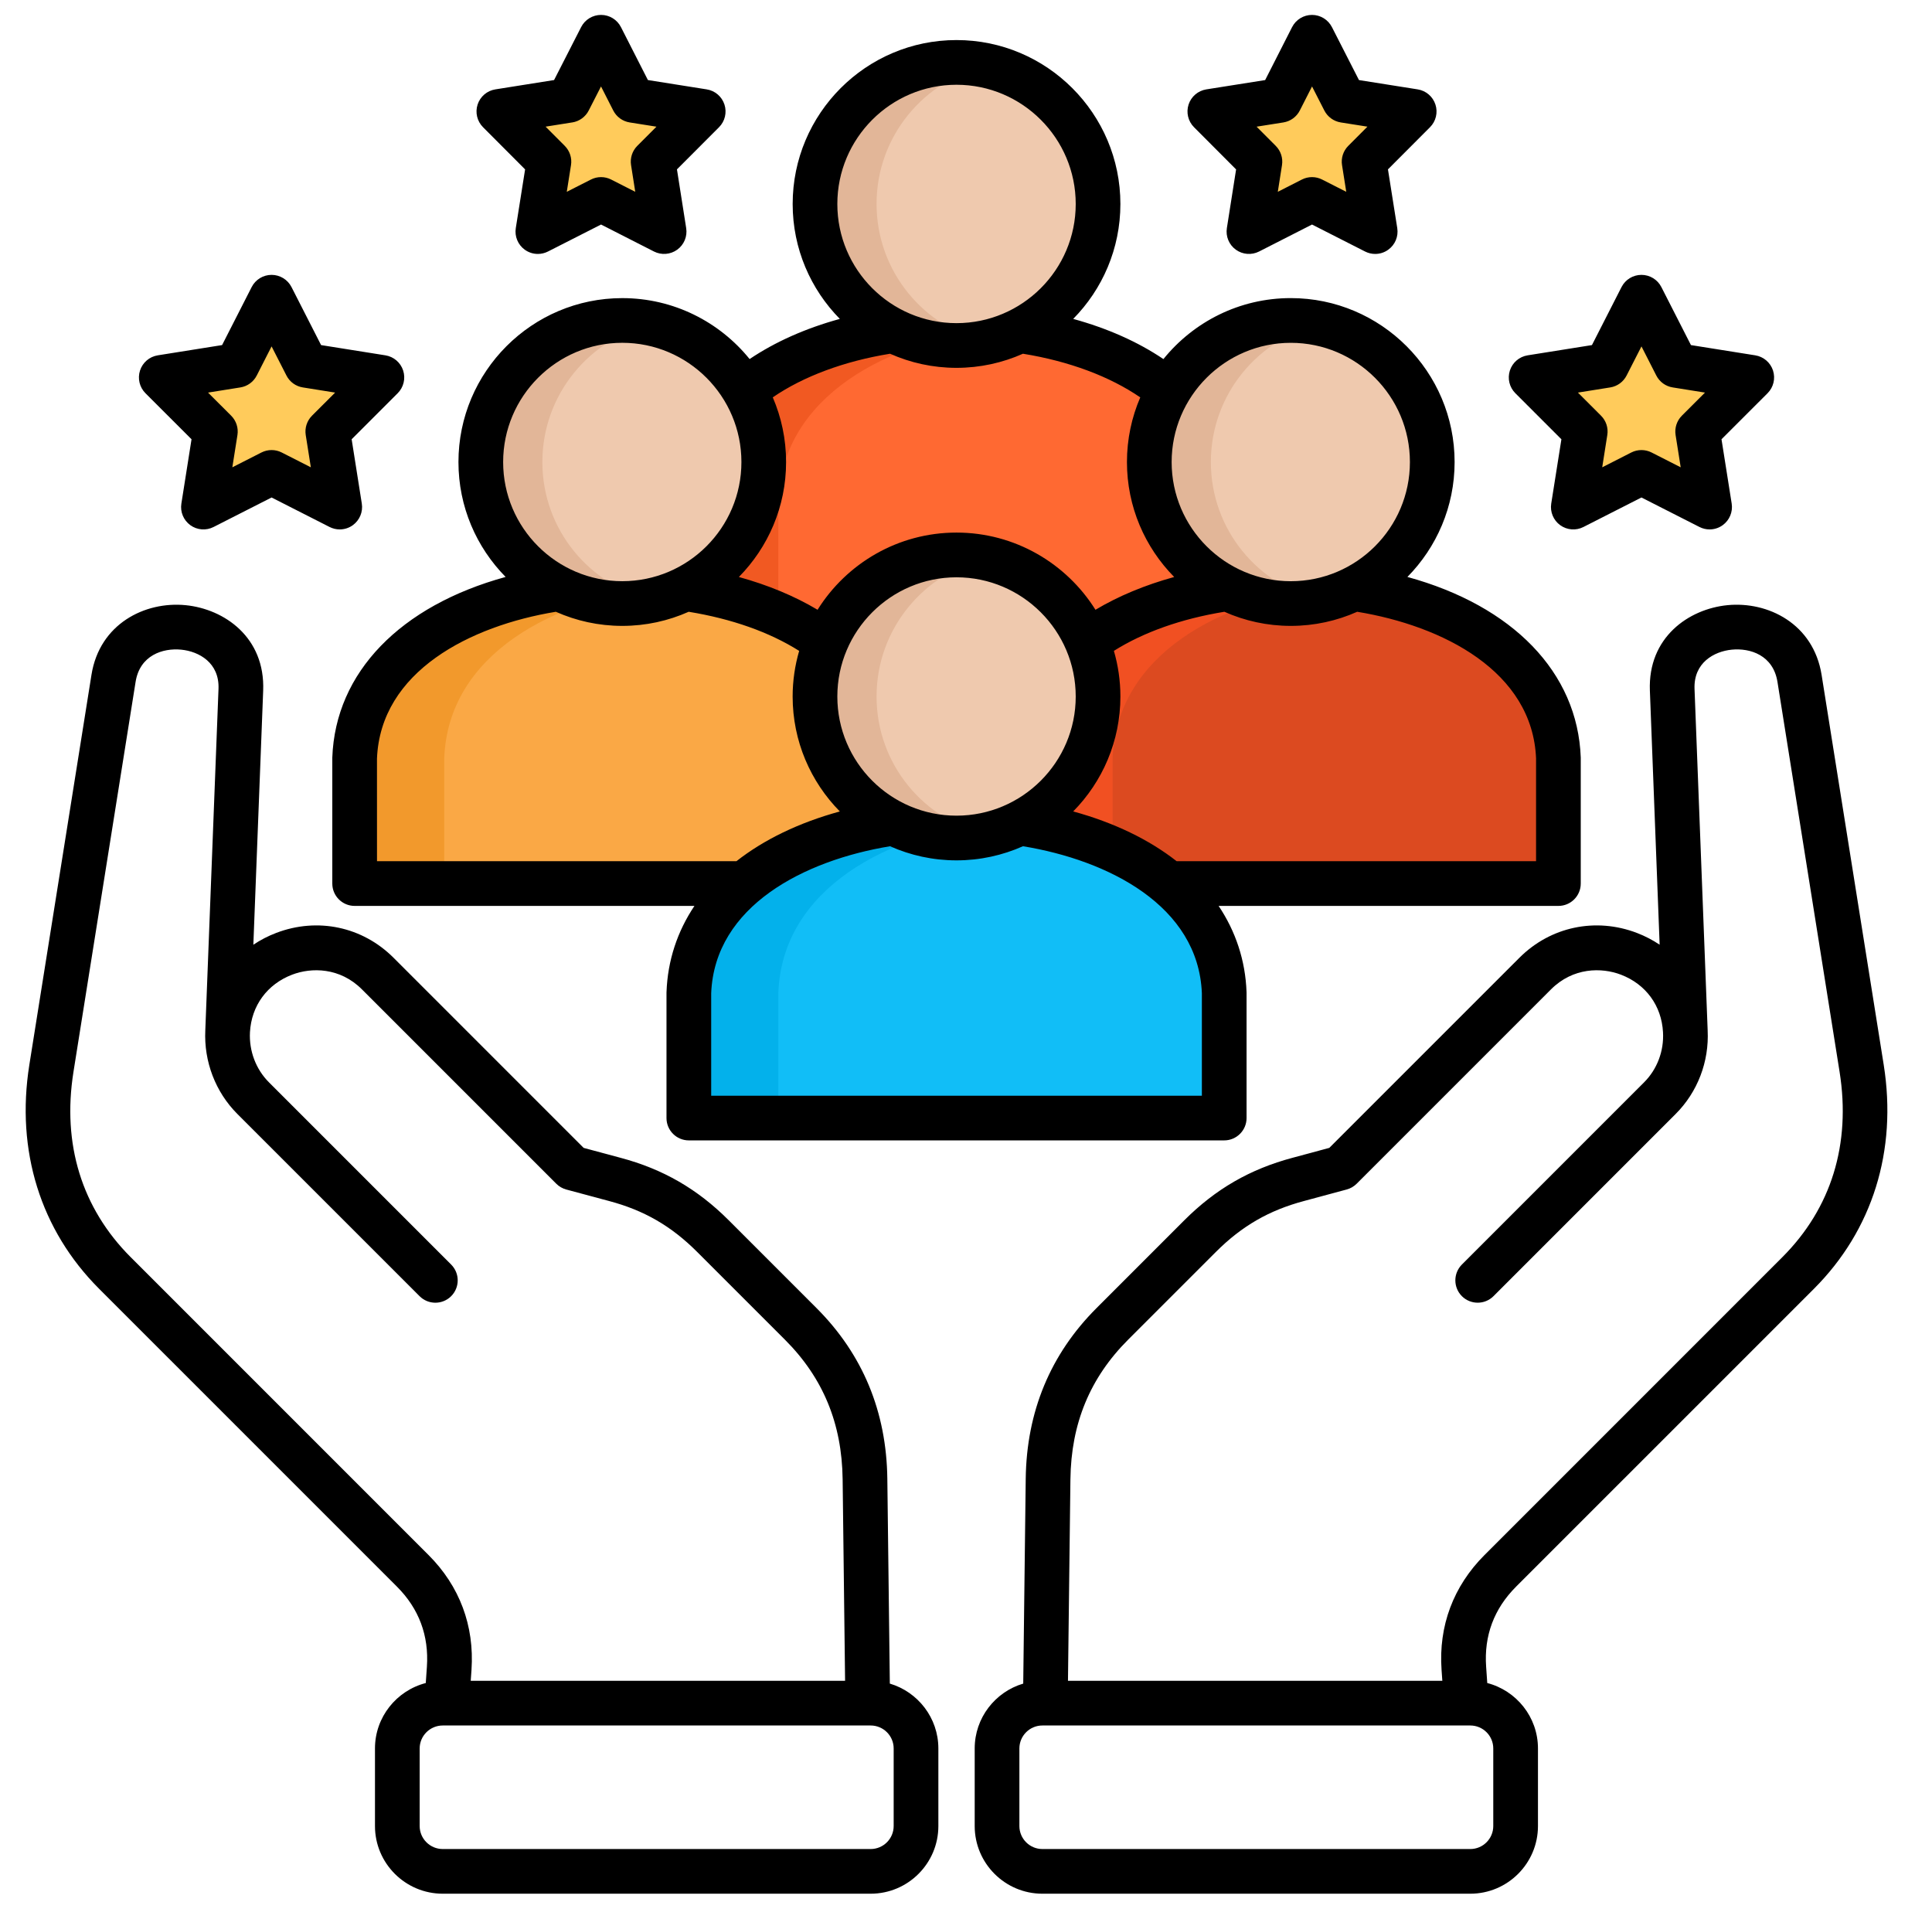 <svg xmlns="http://www.w3.org/2000/svg" width="82" height="81" viewBox="0 0 82 81" fill="none"><path fill-rule="evenodd" clip-rule="evenodd" d="M51.965 21.232C51.606 11.371 29.605 11.371 29.246 21.232V30.102H51.965V21.232Z" fill="#F15922"></path><path fill-rule="evenodd" clip-rule="evenodd" d="M51.96 21.232C51.798 16.86 47.39 14.429 42.497 13.932C37.605 14.429 33.197 16.86 33.035 21.232V30.103H51.96V21.232Z" fill="#FF6932"></path><path fill-rule="evenodd" clip-rule="evenodd" d="M66.144 32.183C65.785 22.322 43.785 22.322 43.426 32.183V37.493H66.144V32.183Z" fill="#F15022"></path><path fill-rule="evenodd" clip-rule="evenodd" d="M66.143 32.184C65.986 27.811 61.578 25.381 56.685 24.883C51.792 25.381 47.38 27.811 47.223 32.184V37.493H66.143V32.184Z" fill="#DC4A20"></path><path fill-rule="evenodd" clip-rule="evenodd" d="M37.769 32.183C37.411 22.322 15.41 22.322 15.051 32.183V37.493H37.769V32.183Z" fill="#F2992C"></path><path fill-rule="evenodd" clip-rule="evenodd" d="M37.776 32.184C37.619 27.811 33.21 25.381 28.318 24.883C23.425 25.381 19.012 27.811 18.855 32.184V37.493H37.776V32.184Z" fill="#FAA845"></path><path fill-rule="evenodd" clip-rule="evenodd" d="M51.965 42.134C51.606 32.273 29.605 32.273 29.246 42.134V47.444H51.965V42.134Z" fill="#03B1EB"></path><path fill-rule="evenodd" clip-rule="evenodd" d="M51.96 42.135C51.798 37.762 47.39 35.332 42.497 34.834C37.605 35.332 33.197 37.762 33.035 42.135V47.444H51.96V42.135Z" fill="#11BEF7"></path><path fill-rule="evenodd" clip-rule="evenodd" d="M40.596 23.551C37.278 23.551 34.587 26.241 34.587 29.56C34.587 32.878 37.278 35.565 40.596 35.565C43.914 35.565 46.601 32.874 46.601 29.56C46.601 26.246 43.91 23.551 40.596 23.551ZM40.596 2.648C37.278 2.648 34.587 5.339 34.587 8.653C34.587 11.967 37.278 14.662 40.596 14.662C43.914 14.662 46.601 11.972 46.601 8.653C46.601 5.335 43.91 2.648 40.596 2.648ZM54.781 13.6C51.467 13.6 48.776 16.29 48.776 19.609C48.776 22.927 51.467 25.613 54.781 25.613C58.095 25.613 60.79 22.923 60.79 19.609C60.79 16.295 58.099 13.6 54.781 13.6ZM26.407 13.6C23.093 13.6 20.402 16.29 20.402 19.609C20.402 22.927 23.093 25.613 26.407 25.613C29.721 25.613 32.416 22.923 32.416 19.609C32.416 16.295 29.726 13.6 26.407 13.6Z" fill="#E2B698"></path><path fill-rule="evenodd" clip-rule="evenodd" d="M41.908 35.421C44.599 34.825 46.608 32.425 46.608 29.56C46.608 26.694 44.599 24.291 41.908 23.694C39.218 24.291 37.204 26.69 37.204 29.56C37.204 32.43 39.218 34.825 41.908 35.421ZM41.908 2.792C39.218 3.388 37.204 5.788 37.204 8.653C37.204 11.519 39.218 13.922 41.908 14.519C44.599 13.922 46.608 11.523 46.608 8.653C46.608 5.783 44.599 3.388 41.908 2.792ZM56.093 13.743C53.407 14.34 51.393 16.739 51.393 19.609C51.393 22.479 53.407 24.874 56.093 25.47C58.783 24.874 60.797 22.474 60.797 19.609C60.797 16.743 58.783 14.34 56.093 13.743ZM27.719 13.743C25.033 14.34 23.02 16.739 23.02 19.609C23.02 22.479 25.033 24.874 27.719 25.47C30.41 24.874 32.423 22.474 32.423 19.609C32.423 16.743 30.41 14.34 27.719 13.743Z" fill="#EFC9AE"></path><path fill-rule="evenodd" clip-rule="evenodd" d="M11.522 12.613L12.997 15.505L16.204 16.017L13.908 18.313L14.419 21.519L11.522 20.048L8.629 21.519L9.136 18.313L6.84 16.017L10.046 15.505L11.522 12.613ZM69.663 12.613L68.188 15.505L64.981 16.017L67.277 18.313L66.771 21.519L69.663 20.048L72.56 21.519L72.049 18.313L74.345 16.017L71.139 15.505L69.663 12.613ZM55.681 1.581L54.317 4.258L51.349 4.729L53.474 6.859L53.003 9.828L55.681 8.465L58.362 9.828L57.891 6.859L60.017 4.729L57.048 4.258L55.681 1.581H55.681ZM25.504 1.581L26.872 4.258L29.841 4.729L27.715 6.859L28.186 9.828L25.504 8.465L22.827 9.828L23.293 6.859L21.168 4.729L24.141 4.258L25.504 1.581H25.504Z" fill="#FFCB5B"></path><path d="M14.104 32.15C14.104 32.161 14.104 32.172 14.104 32.184V37.498C14.104 38.021 14.528 38.446 15.052 38.446H29.474C28.75 39.527 28.338 40.758 28.289 42.1C28.288 42.111 28.288 42.123 28.288 42.135V47.449C28.288 47.972 28.713 48.397 29.236 48.397H51.959C52.483 48.397 52.908 47.972 52.908 47.449V42.135C52.908 42.123 52.908 42.111 52.907 42.1C52.858 40.758 52.446 39.527 51.722 38.446H66.144C66.668 38.446 67.092 38.021 67.092 37.498V32.183C67.092 32.172 67.092 32.161 67.092 32.15C66.962 28.528 64.199 25.709 59.735 24.485C60.972 23.229 61.738 21.507 61.738 19.609C61.738 15.773 58.618 12.651 54.785 12.651C52.603 12.651 50.655 13.662 49.379 15.239C48.297 14.508 47.004 13.933 45.55 13.534C46.788 12.278 47.553 10.556 47.553 8.658C47.553 4.822 44.432 1.7 40.596 1.7C36.759 1.7 33.643 4.822 33.643 8.658C33.643 10.556 34.408 12.278 35.645 13.534C34.192 13.933 32.9 14.508 31.816 15.238C30.54 13.662 28.592 12.652 26.411 12.652C22.577 12.652 19.458 15.773 19.458 19.609C19.458 21.507 20.223 23.229 21.46 24.485C16.997 25.709 14.234 28.528 14.104 32.15ZM16 32.201C16.144 28.489 19.964 26.558 23.592 25.963C24.454 26.347 25.408 26.562 26.411 26.562C27.415 26.562 28.368 26.347 29.23 25.963C31.058 26.261 32.661 26.828 33.919 27.623C33.74 28.239 33.642 28.888 33.642 29.56C33.642 31.458 34.408 33.181 35.645 34.437C33.905 34.914 32.423 35.633 31.256 36.549H16.001L16 32.201ZM45.657 29.56C45.657 32.348 43.386 34.616 40.596 34.616C37.805 34.616 35.539 32.348 35.539 29.56C35.539 26.772 37.808 24.5 40.596 24.5C43.384 24.5 45.657 26.77 45.657 29.56ZM51.011 46.501H30.185V42.153C30.333 38.441 34.151 36.509 37.777 35.914C38.639 36.298 39.593 36.513 40.596 36.513C41.599 36.513 42.555 36.298 43.418 35.913C47.044 36.508 50.863 38.44 51.011 42.153V46.5L51.011 46.501ZM65.195 32.202V36.549H49.941C48.773 35.633 47.29 34.914 45.55 34.436C46.788 33.18 47.553 31.458 47.553 29.56C47.553 28.888 47.456 28.238 47.277 27.622C48.538 26.828 50.14 26.261 51.966 25.963C52.828 26.347 53.782 26.562 54.785 26.562C55.788 26.562 56.742 26.347 57.604 25.963C61.232 26.558 65.052 28.489 65.196 32.201L65.195 32.202ZM54.785 14.549C57.573 14.549 59.841 16.819 59.841 19.609C59.841 22.4 57.573 24.666 54.785 24.666C51.996 24.666 49.728 22.397 49.728 19.609C49.728 16.821 51.996 14.549 54.785 14.549ZM40.596 3.597C43.386 3.597 45.657 5.868 45.657 8.658C45.657 11.448 43.386 13.714 40.596 13.714C37.805 13.714 35.539 11.446 35.539 8.658C35.539 5.87 37.808 3.597 40.596 3.597ZM37.777 15.012C38.639 15.396 39.593 15.611 40.596 15.611C41.599 15.611 42.554 15.396 43.417 15.012C45.37 15.328 47.102 15.975 48.396 16.865C48.033 17.707 47.831 18.635 47.831 19.609C47.831 21.508 48.597 23.231 49.836 24.487C48.597 24.828 47.471 25.296 46.495 25.878C45.264 23.913 43.08 22.602 40.596 22.602C38.111 22.602 35.93 23.913 34.7 25.878C33.725 25.297 32.599 24.829 31.36 24.487C32.598 23.231 33.364 21.508 33.364 19.609C33.364 18.634 33.162 17.706 32.799 16.863C34.096 15.974 35.828 15.328 37.777 15.012L37.777 15.012ZM26.411 14.548C29.199 14.548 31.468 16.819 31.468 19.609C31.468 22.399 29.199 24.665 26.411 24.665C23.623 24.665 21.355 22.397 21.355 19.609C21.355 16.821 23.623 14.548 26.411 14.548ZM76.99 54.694C79.478 52.206 80.529 48.832 79.951 45.192L77.314 28.639C76.967 26.473 75.041 25.512 73.314 25.683C71.669 25.847 69.938 27.051 70.026 29.309L70.44 40.092C70.145 39.894 69.822 39.726 69.477 39.593C67.722 38.922 65.809 39.325 64.487 40.648L56.419 48.715L54.868 49.133C53.059 49.614 51.597 50.457 50.266 51.787L46.54 55.514C44.581 57.472 43.57 59.909 43.535 62.756L43.429 71.45C42.24 71.802 41.369 72.902 41.369 74.203V77.495C41.369 79.079 42.658 80.367 44.241 80.367H62.404C63.987 80.367 65.276 79.079 65.276 77.495V74.203C65.276 72.869 64.36 71.747 63.124 71.426L63.076 70.733C62.983 69.415 63.411 68.272 64.348 67.335L76.99 54.694L76.99 54.694ZM63.379 77.495C63.379 78.033 62.942 78.471 62.404 78.471H44.242C43.704 78.471 43.266 78.033 43.266 77.495V74.203C43.266 73.666 43.704 73.228 44.242 73.228H62.232C62.232 73.228 62.232 73.228 62.233 73.228H62.235H62.404C62.942 73.228 63.379 73.665 63.379 74.203V77.495ZM63.007 65.994C61.684 67.318 61.053 69.002 61.184 70.866L61.217 71.331H45.328L45.432 62.779C45.461 60.412 46.262 58.474 47.881 56.855L51.608 53.129C52.707 52.03 53.863 51.363 55.359 50.966L57.157 50.481C57.318 50.438 57.464 50.353 57.581 50.236L65.828 41.989C66.767 41.05 67.978 41.051 68.799 41.365C69.855 41.769 70.522 42.681 70.583 43.805V43.806V43.807C70.628 44.603 70.335 45.379 69.778 45.935C69.222 46.491 62.047 53.666 62.047 53.666C61.677 54.037 61.677 54.637 62.047 55.008C62.232 55.193 62.475 55.285 62.718 55.285C62.961 55.285 63.203 55.193 63.388 55.008L71.12 47.276C72.052 46.344 72.545 45.052 72.478 43.727C72.478 43.723 72.478 43.72 72.478 43.717L71.921 29.236C71.878 28.127 72.746 27.646 73.501 27.571C74.283 27.494 75.259 27.805 75.441 28.938L78.078 45.49C78.565 48.557 77.725 51.276 75.648 53.353L63.007 65.995L63.007 65.994ZM37.767 71.45L37.661 62.756C37.626 59.909 36.615 57.473 34.656 55.514L30.93 51.788C29.6 50.457 28.137 49.614 26.33 49.134L24.772 48.715L16.706 40.649C15.387 39.327 13.478 38.922 11.723 39.592C11.375 39.724 11.05 39.894 10.753 40.093L11.17 29.31C11.258 27.05 9.525 25.846 7.878 25.683C6.152 25.513 4.226 26.474 3.882 28.64L1.245 45.192C0.667 48.832 1.718 52.206 4.206 54.694L16.848 67.336C17.781 68.269 18.209 69.413 18.119 70.734L18.071 71.426C16.833 71.747 15.915 72.868 15.915 74.203V77.495C15.915 79.079 17.206 80.367 18.792 80.367H36.954C38.538 80.367 39.827 79.079 39.827 77.495V74.203C39.827 72.902 38.956 71.802 37.767 71.45ZM5.547 53.353C3.471 51.276 2.631 48.557 3.118 45.49L5.755 28.938C5.935 27.806 6.911 27.495 7.691 27.571C8.449 27.646 9.318 28.127 9.274 29.237L8.714 43.717C8.714 43.72 8.714 43.722 8.714 43.725C8.65 45.052 9.145 46.344 10.074 47.275L10.076 47.277L17.808 55.008C17.993 55.193 18.235 55.286 18.478 55.286C18.721 55.286 18.964 55.193 19.149 55.008C19.519 54.638 19.519 54.037 19.149 53.667L11.417 45.935C10.862 45.38 10.567 44.603 10.609 43.805C10.672 42.68 11.341 41.768 12.399 41.364C13.219 41.051 14.427 41.051 15.363 41.989L23.61 50.236C23.728 50.354 23.874 50.438 24.035 50.482L25.84 50.967C27.334 51.363 28.489 52.03 29.588 53.129L33.315 56.855C34.934 58.474 35.735 60.412 35.764 62.78L35.868 71.331H19.979L20.012 70.864C20.138 68.997 19.508 67.313 18.189 65.994L5.547 53.352L5.547 53.353ZM37.93 77.495C37.93 78.033 37.492 78.471 36.954 78.471H18.792C18.252 78.471 17.812 78.033 17.812 77.495V74.203C17.812 73.666 18.252 73.228 18.792 73.228H18.961C18.961 73.228 18.963 73.228 18.963 73.228H18.964H36.954C37.492 73.228 37.93 73.665 37.93 74.203V77.495ZM66.271 18.642L65.839 21.372C65.784 21.724 65.93 22.077 66.218 22.287C66.507 22.497 66.888 22.527 67.206 22.365L69.668 21.113L72.131 22.365C72.267 22.434 72.414 22.468 72.561 22.468C72.757 22.468 72.953 22.407 73.118 22.287C73.407 22.077 73.553 21.724 73.498 21.371L73.066 18.642L75.021 16.688C75.273 16.436 75.362 16.064 75.252 15.724C75.142 15.385 74.851 15.136 74.499 15.08L71.769 14.645L70.513 12.182C70.351 11.865 70.025 11.665 69.668 11.665C69.311 11.665 68.985 11.865 68.823 12.182L67.567 14.645L64.837 15.08C64.485 15.136 64.194 15.385 64.084 15.724C63.974 16.064 64.064 16.436 64.316 16.688L66.27 18.642L66.271 18.642ZM68.343 16.442C68.642 16.395 68.9 16.207 69.038 15.937L69.669 14.701L70.299 15.937C70.437 16.207 70.695 16.395 70.995 16.442L72.365 16.661L71.383 17.642C71.169 17.857 71.07 18.161 71.117 18.461L71.334 19.832L70.098 19.203C69.828 19.066 69.508 19.066 69.238 19.203L68.003 19.832L68.219 18.461C68.267 18.161 68.168 17.857 67.953 17.642L66.972 16.661L68.342 16.442H68.343ZM22.287 7.188L21.892 9.68C21.836 10.032 21.982 10.386 22.27 10.595C22.436 10.716 22.631 10.777 22.828 10.777C22.975 10.777 23.122 10.743 23.258 10.674L25.51 9.529L27.757 10.674C28.075 10.835 28.456 10.805 28.744 10.596C29.033 10.387 29.18 10.033 29.124 9.681L28.732 7.188L30.518 5.399C30.77 5.147 30.858 4.775 30.748 4.436C30.638 4.097 30.347 3.848 29.994 3.793L27.499 3.397L26.355 1.151C26.193 0.833 25.867 0.633 25.511 0.633H25.51C25.154 0.633 24.827 0.832 24.665 1.15L23.517 3.397L21.025 3.793C20.673 3.848 20.382 4.097 20.271 4.436C20.161 4.775 20.25 5.147 20.502 5.399L22.286 7.188L22.287 7.188ZM24.291 5.196C24.59 5.148 24.849 4.96 24.987 4.69L25.509 3.669L26.028 4.689C26.166 4.96 26.425 5.148 26.725 5.196L27.862 5.376L27.049 6.19C26.835 6.404 26.737 6.708 26.784 7.007L26.962 8.14L25.94 7.62C25.67 7.482 25.35 7.482 25.08 7.62L24.056 8.14L24.235 7.008C24.283 6.709 24.184 6.405 23.97 6.19L23.157 5.375L24.29 5.195L24.291 5.196ZM8.129 18.642L7.698 21.372C7.642 21.724 7.789 22.077 8.077 22.287C8.365 22.497 8.747 22.527 9.065 22.365L11.527 21.113L13.989 22.365C14.125 22.434 14.273 22.468 14.419 22.468C14.616 22.468 14.812 22.407 14.977 22.287C15.265 22.077 15.412 21.724 15.356 21.371L14.925 18.642L16.879 16.688C17.131 16.436 17.221 16.064 17.111 15.724C17.001 15.385 16.71 15.136 16.358 15.08L13.628 14.645L12.372 12.182C12.21 11.865 11.883 11.665 11.527 11.665C11.17 11.665 10.844 11.865 10.682 12.182L9.426 14.645L6.696 15.08C6.344 15.136 6.053 15.385 5.943 15.724C5.833 16.064 5.922 16.436 6.174 16.688L8.129 18.642L8.129 18.642ZM10.201 16.442C10.501 16.395 10.759 16.207 10.897 15.937L11.527 14.701L12.158 15.937C12.295 16.207 12.554 16.395 12.853 16.442L14.224 16.661L13.242 17.642C13.028 17.857 12.929 18.161 12.976 18.461L13.193 19.832L11.957 19.203C11.822 19.134 11.674 19.1 11.527 19.1C11.38 19.1 11.232 19.135 11.097 19.203L9.861 19.832L10.078 18.461C10.125 18.161 10.026 17.857 9.812 17.642L8.83 16.661L10.201 16.442H10.201ZM52.464 7.189L52.072 9.681C52.017 10.033 52.163 10.387 52.452 10.596C52.74 10.805 53.121 10.835 53.439 10.674L55.686 9.529L57.938 10.674C58.073 10.743 58.221 10.777 58.367 10.777C58.565 10.777 58.76 10.716 58.925 10.595C59.214 10.386 59.36 10.032 59.304 9.68L58.909 7.188L60.694 5.399C60.946 5.147 61.035 4.775 60.924 4.436C60.814 4.097 60.523 3.849 60.171 3.793L57.679 3.398L56.531 1.15C56.368 0.833 56.042 0.633 55.686 0.633H55.685C55.329 0.633 55.002 0.833 54.84 1.151L53.697 3.398L51.201 3.793C50.849 3.849 50.558 4.097 50.447 4.436C50.337 4.775 50.426 5.147 50.678 5.399L52.463 7.189H52.464ZM54.471 5.196C54.771 5.148 55.03 4.96 55.168 4.689L55.687 3.669L56.209 4.69C56.347 4.96 56.606 5.148 56.905 5.196L58.038 5.375L57.225 6.19C57.011 6.405 56.912 6.709 56.96 7.008L57.139 8.14L56.116 7.62C55.846 7.482 55.526 7.482 55.255 7.62L54.234 8.14L54.412 7.007C54.459 6.708 54.36 6.404 54.146 6.19L53.334 5.376L54.471 5.196H54.471Z" fill="black"></path></svg>